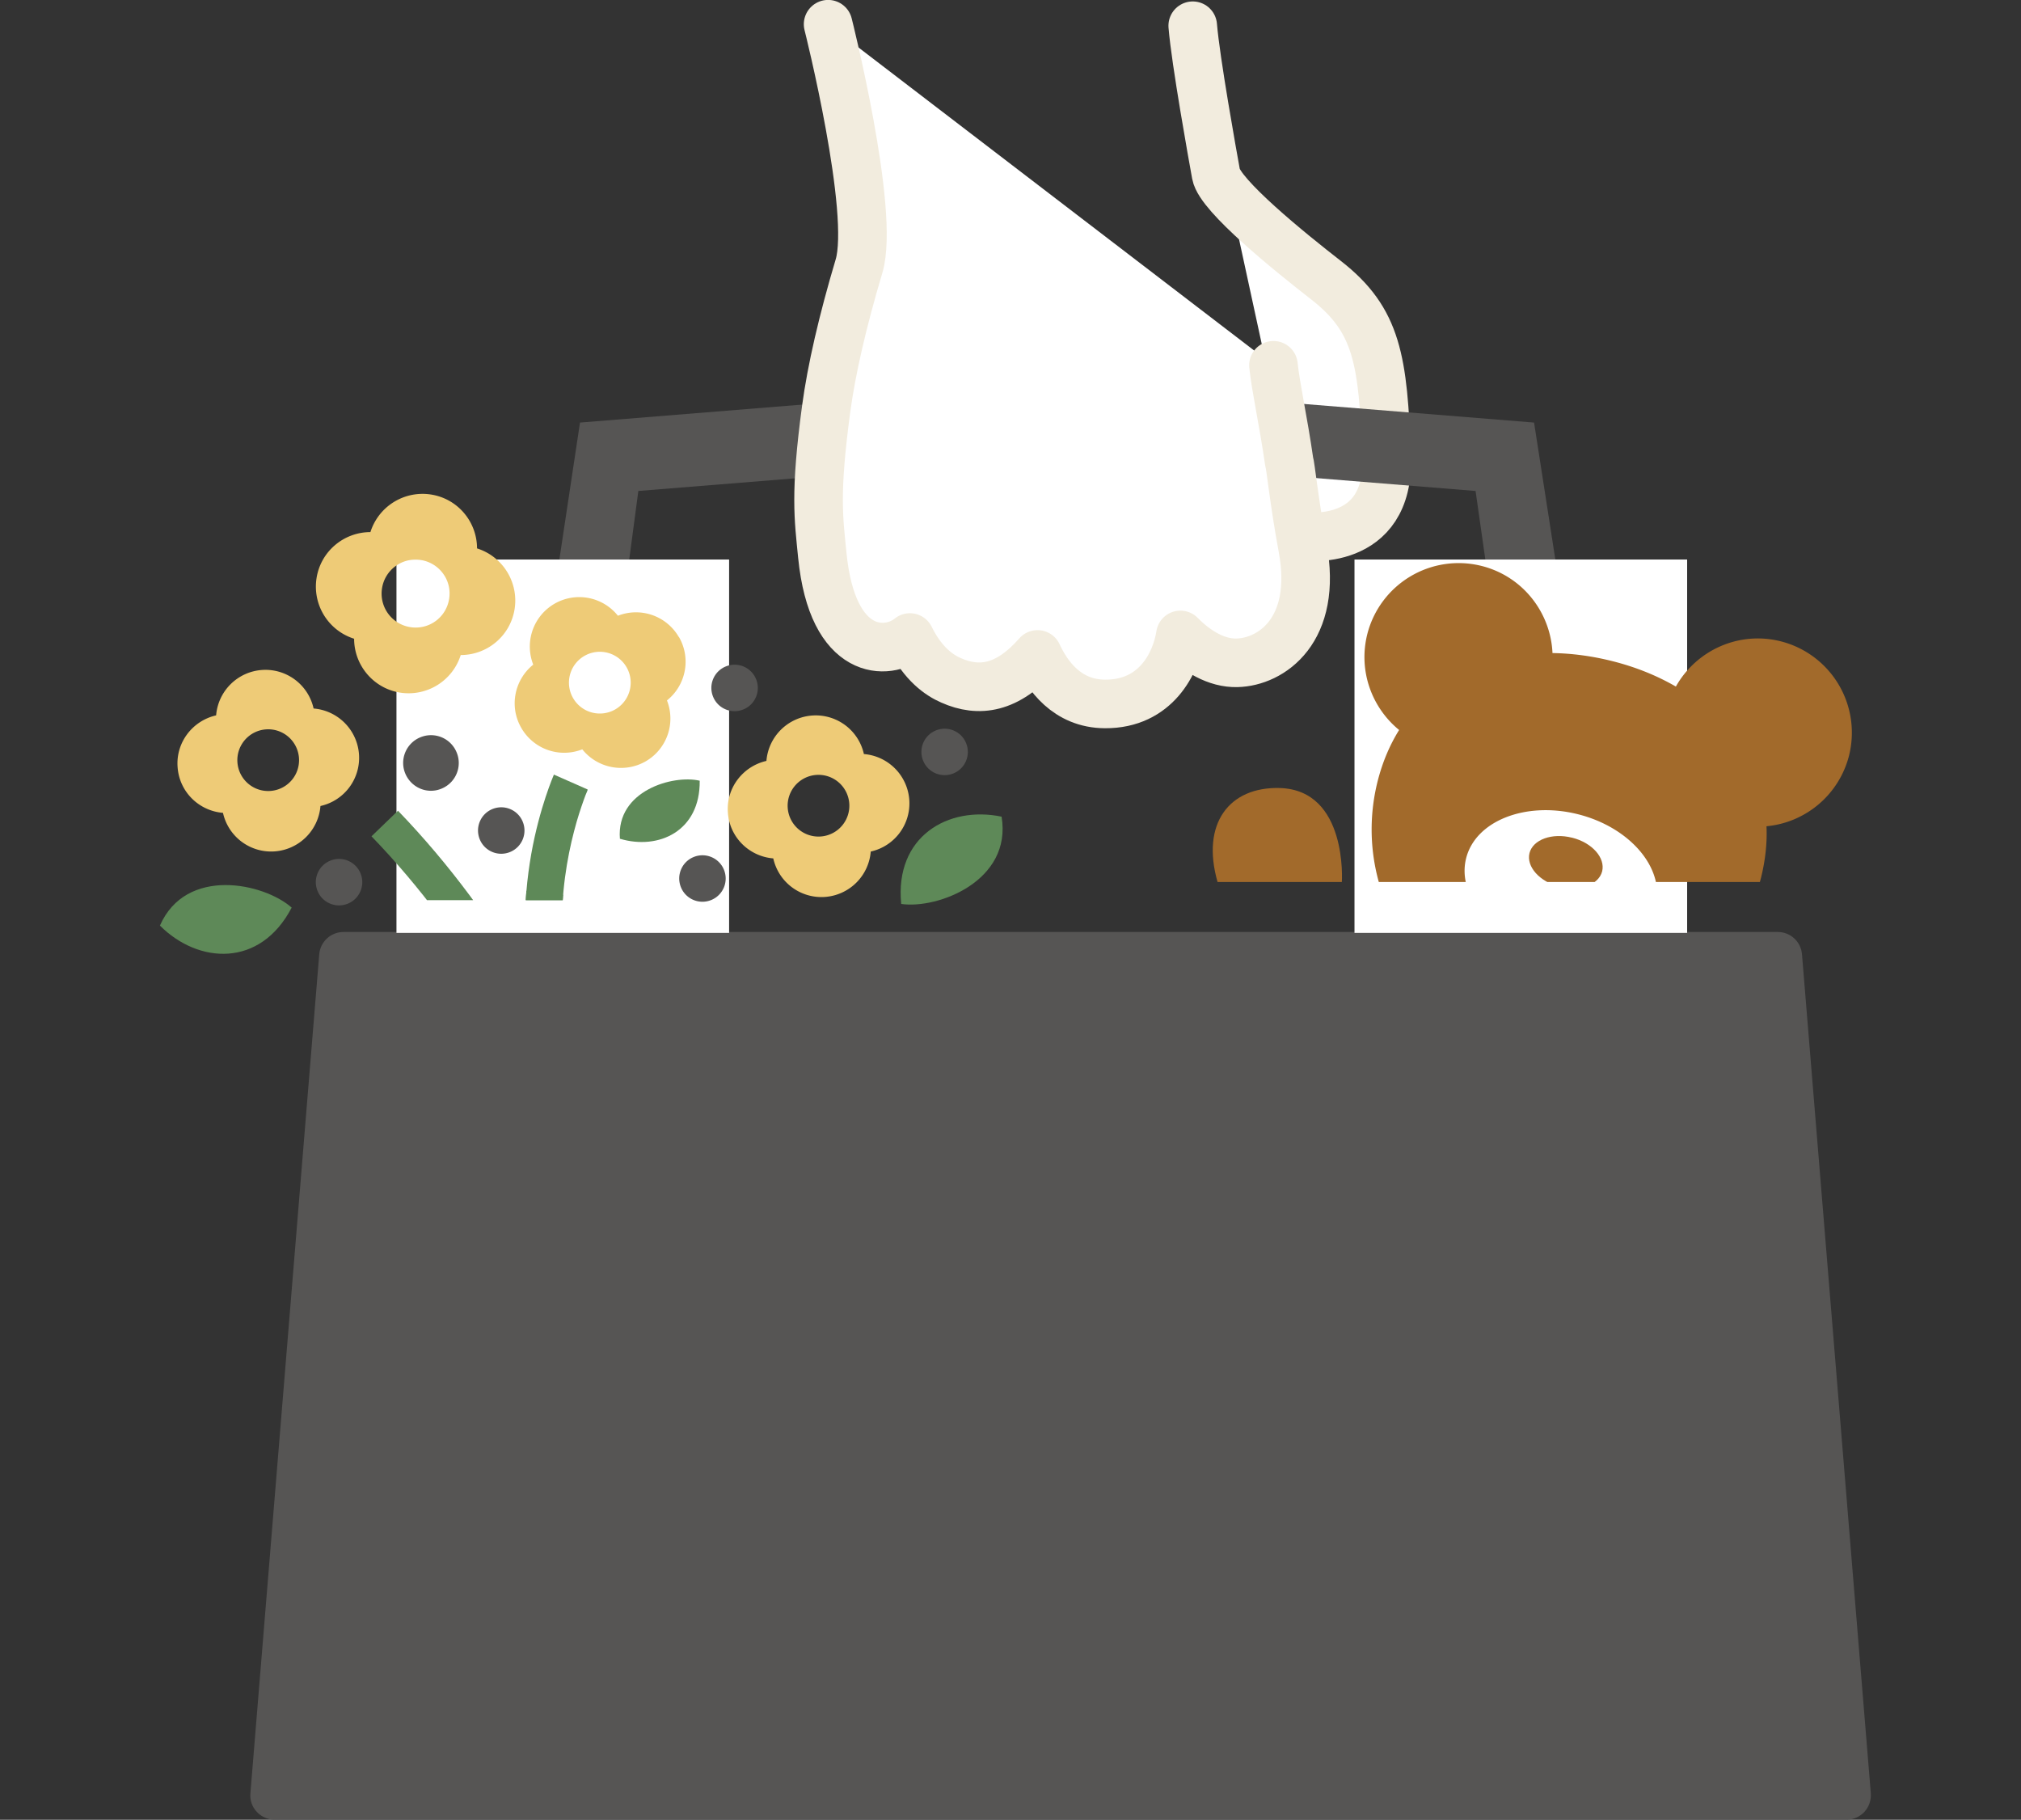 <svg id="_レイヤー_2" data-name="レイヤー 2" xmlns="http://www.w3.org/2000/svg" viewBox="0 0 132.69 119.46"><rect x="0" y="0" width="132.69" height="119.46" fill="#333333" stroke="none"/><defs><clipPath id="clippath"><path class="cls-2" d="M16.49 29.34c.44.29 27.57 5.91 27.57 5.91l7.75 17.97-9.05 5.87H25.05l-6.37 4.79L0 67.86l16.49-38.52Z"/></clipPath><clipPath id="clippath-1"><path class="cls-2" d="M76.22 34.14h56.48V57.9H76.22z"/></clipPath><style>.cls-2{fill:none}.cls-2,.cls-3,.cls-4,.cls-5,.cls-6,.cls-7{stroke-width:0}.cls-9{stroke:#f2ecde;stroke-linecap:round;stroke-linejoin:round;stroke-width:3.19px}.cls-6,.cls-9{fill:#fff}.cls-3{fill:#5e8958}.cls-4{fill:#565554}.cls-5{fill:#a26a2b}.cls-7{fill:#eecb77}</style></defs><g id="_テキスト_画像" data-name="テキスト/画像"><path class="cls-9" d="M78.31 1.69c.19 2.32 1.31 8.54 1.53 9.75.26 1.4 4.85 5.11 7.23 6.96 3.36 2.62 3.74 5.23 3.97 11.59.22 6.01-5.46 5.22-5.46 5.22"/><path class="cls-4" d="m100.49 57.6-3.61-25.37-12.62-1.02.38-4.77 16.08 1.3 4.64 29.86h-4.87zM38.54 57.6h-4.96l4.5-29.86 16.07-1.3.39 4.77-12.63 1.02-3.37 25.37zM118.31 62.64c-.07-.83-.76-1.46-1.59-1.46H22.55c-.83 0-1.52.64-1.59 1.46l-4.52 55.09c-.04.44.11.88.42 1.21s.73.51 1.17.51h103.21c.45 0 .87-.19 1.17-.51.3-.33.45-.77.42-1.21l-4.52-55.09Z"/><path class="cls-6" d="M26.03 36.73h21.84v24.51H26.03zM88.93 36.73h21.84v24.51H88.93z"/><g style="clip-path:url(#clippath)"><path class="cls-3" d="m32.09 64.97 2.26-.93c-2-3.35-4.71-7.18-8.22-10.82l-1.74 1.68c3.25 3.36 5.8 6.93 7.71 10.07ZM36.37 50.84c-.02.06-.94 2.14-1.49 5.22-.27 1.55-.46 3.34-.39 5.27.03.83.11 1.69.25 2.56l2.31-.95c-.07-.57-.12-1.14-.14-1.69-.09-2.58.33-4.96.78-6.68.22-.86.46-1.56.63-2.04.08-.24.16-.42.21-.54.03-.06.04-.11.05-.13v-.03h.01l-.2-.09-2.02-.89Z"/><path class="cls-3" d="M34.56 58.47c0 .07-.24 2.32.17 5.43.05.35.1.7.17 1.07l2.45-.03c-.23-1.22-.35-2.36-.4-3.32-.05-.89-.04-1.62-.02-2.13 0-.25.02-.45.03-.58 0-.07 0-.11.01-.14v-.03l-.21-.02-2.19-.24ZM19.15 59.58c-1.83-1.62-6.94-2.72-8.65 1.18 2.53 2.53 6.59 2.77 8.65-1.18ZM40.7 55.06c2.54.76 5.28-.5 5.24-3.81-1.76-.41-5.49.66-5.24 3.81Z"/><path class="cls-4" d="M33.49 55.93c.78-.32 1.15-1.21.83-1.99-.32-.78-1.21-1.15-1.99-.83s-1.15 1.21-.83 1.99 1.21 1.15 1.99.83ZM21.68 56.5c-.78.32-1.15 1.21-.83 1.99s1.21 1.15 1.99.83 1.15-1.21.83-1.99a1.523 1.523 0 0 0-1.99-.83ZM27.6 48.4c-.93.38-1.38 1.45-.99 2.38s1.45 1.38 2.38.99c.93-.38 1.38-1.45.99-2.38a1.817 1.817 0 0 0-2.38-.99Z"/><path class="cls-7" d="M44.57 41.82a3.249 3.249 0 0 0-4-1.4 3.249 3.249 0 0 0-4.16-.79 3.249 3.249 0 0 0-1.4 4c-1.23.99-1.6 2.75-.78 4.16a3.245 3.245 0 0 0 4 1.4 3.26 3.26 0 0 0 4.16.79 3.245 3.245 0 0 0 1.4-4c1.24-.99 1.6-2.75.79-4.16Zm-4.16 4.74a2.027 2.027 0 1 1-2.03-3.509 2.027 2.027 0 0 1 2.03 3.509ZM23.25 41.93c0 1.74 1.27 3.27 3.04 3.54A3.59 3.59 0 0 0 30.25 43c1.74 0 3.27-1.26 3.54-3.04A3.59 3.59 0 0 0 31.32 36c0-1.74-1.26-3.27-3.04-3.54a3.59 3.59 0 0 0-3.96 2.47c-1.74 0-3.27 1.26-3.54 3.04a3.59 3.59 0 0 0 2.47 3.96Zm1.83-3.3a2.227 2.227 0 0 1 2.54-1.87c1.22.19 2.06 1.32 1.87 2.54a2.221 2.221 0 0 1-2.54 1.87 2.227 2.227 0 0 1-1.87-2.54ZM21.04 52.91a3.239 3.239 0 0 0 2.53-3.39 3.25 3.25 0 0 0-2.98-3.01 3.239 3.239 0 0 0-3.39-2.53 3.25 3.25 0 0 0-3.01 2.98c-1.54.35-2.65 1.77-2.53 3.39.11 1.63 1.4 2.88 2.98 3.01a3.239 3.239 0 0 0 3.39 2.53 3.25 3.25 0 0 0 3.01-2.98Zm-5.45-2.84a2.026 2.026 0 1 1 4.042-.278 2.026 2.026 0 0 1-4.042.278Z"/></g><g style="clip-path:url(#clippath-1)"><path class="cls-5" d="M117.57 80.85c-4.01-2.01-6.08 3.24-6.08 3.24s-3.51-1.03-3.69-2.51c-.09-.39-.04-2.69.05-5.62 1.62 1.65 4.24 3.76 7.37 2.71 4.26-1.44 3.48-7.2-.25-7.86-2.33-.41-4.83-2.27-6.75-4.32v-.14c3.55-1.56 6.38-4.68 7.4-8.73.29-1.17.41-2.3.36-3.38a6.19 6.19 0 0 0 5.42-4.64 6.189 6.189 0 0 0-4.48-7.5c-2.77-.7-5.56.6-6.89 2.97-1.26-.73-2.68-1.3-4.21-1.68-1.32-.33-2.63-.5-3.89-.52-.12-2.66-1.95-5.04-4.66-5.72a6.189 6.189 0 0 0-7.5 4.48c-.6 2.4.29 4.82 2.09 6.29-.61.98-1.09 2.1-1.41 3.36-1.06 4.22.08 8.47 2.68 11.55-2.6.84-5.56 1.24-7.73.53-3.6-1.19-7.02 3.53-3.94 6.81 2.24 2.39 5.53 1.79 7.74 1.11-1.27 2.55-2.3 4.57-2.57 4.96-.86 1.22-4.44.47-4.44.47s.66-5.6-3.83-5.73c-3.31-.09-4.82 3-3.73 6.84 1.47 5.13 2.89 6.14 6.3 6.85 3.02.63 10.34 2.26 14.04 3.19 3.7.93 10.93 2.96 13.88 3.83 3.34.98 5.07.77 8.79-3.05 2.78-2.86 2.91-6.3-.05-7.78Zm-16.21-18.49c-3.44-.86-5.72-3.56-5.1-6.02.62-2.46 3.91-3.75 7.34-2.89 3.43.86 5.72 3.56 5.1 6.02-.62 2.46-3.91 3.75-7.34 2.89Z"/><path class="cls-5" d="M103.21 54.99c-1.31-.33-2.56.12-2.79 1.01-.22.89.66 1.88 1.98 2.21 1.31.33 2.56-.12 2.79-1.01.22-.89-.66-1.88-1.97-2.21Z"/></g><path class="cls-5" d="M88.1 57.9s.4-6.04-4.08-6.17c-3.31-.09-5.18 2.33-4.08 6.17h8.16Z"/><path class="cls-7" d="M57.17 55.9a3.239 3.239 0 0 0 2.53-3.39 3.25 3.25 0 0 0-2.98-3.01 3.239 3.239 0 0 0-3.39-2.53 3.25 3.25 0 0 0-3.01 2.98c-1.54.35-2.65 1.77-2.53 3.39.11 1.63 1.4 2.88 2.98 3.01a3.239 3.239 0 0 0 3.39 2.53 3.25 3.25 0 0 0 3.01-2.98Zm-5.45-2.84a2.026 2.026 0 1 1 4.042-.278 2.026 2.026 0 0 1-4.042.278Z"/><path class="cls-4" d="M48.81 46.57c.78-.32 1.15-1.21.83-1.99a1.523 1.523 0 0 0-1.99-.83c-.78.32-1.15 1.21-.83 1.99s1.21 1.15 1.99.83ZM46.7 59.08c.78-.32 1.15-1.21.83-1.99s-1.21-1.15-1.99-.83-1.15 1.21-.83 1.99c.32.78 1.21 1.15 1.99.83Z"/><path class="cls-3" d="M59.17 59.34c2.41.35 7.29-1.52 6.59-5.73-3.5-.73-7.03 1.29-6.59 5.73Z"/><path class="cls-4" d="M62.6 50.77c.78-.32 1.15-1.21.83-1.99-.32-.78-1.21-1.15-1.99-.83s-1.15 1.21-.83 1.99c.32.78 1.21 1.15 1.99.83Z"/><path class="cls-9" d="M54.37 1.59s3.1 12.29 2.03 15.88c-1.07 3.59-1.81 6.78-2.16 9.39-.75 5.59-.49 7.14-.25 9.6.67 6.73 4.32 6.57 5.75 5.39.86 1.75 1.94 2.48 2.7 2.81 1.84.82 3.71.55 5.68-1.7.63 1.36 1.92 3.24 4.43 3.25 3.36.02 4.67-2.71 4.95-4.53 1.06 1.08 2.39 1.87 3.72 1.83 2.21-.05 5.33-2.1 4.3-7.59-.57-3.08-.78-5.34-.88-5.62-.39-2.72-.88-4.86-1.03-6.32"/></g></svg>